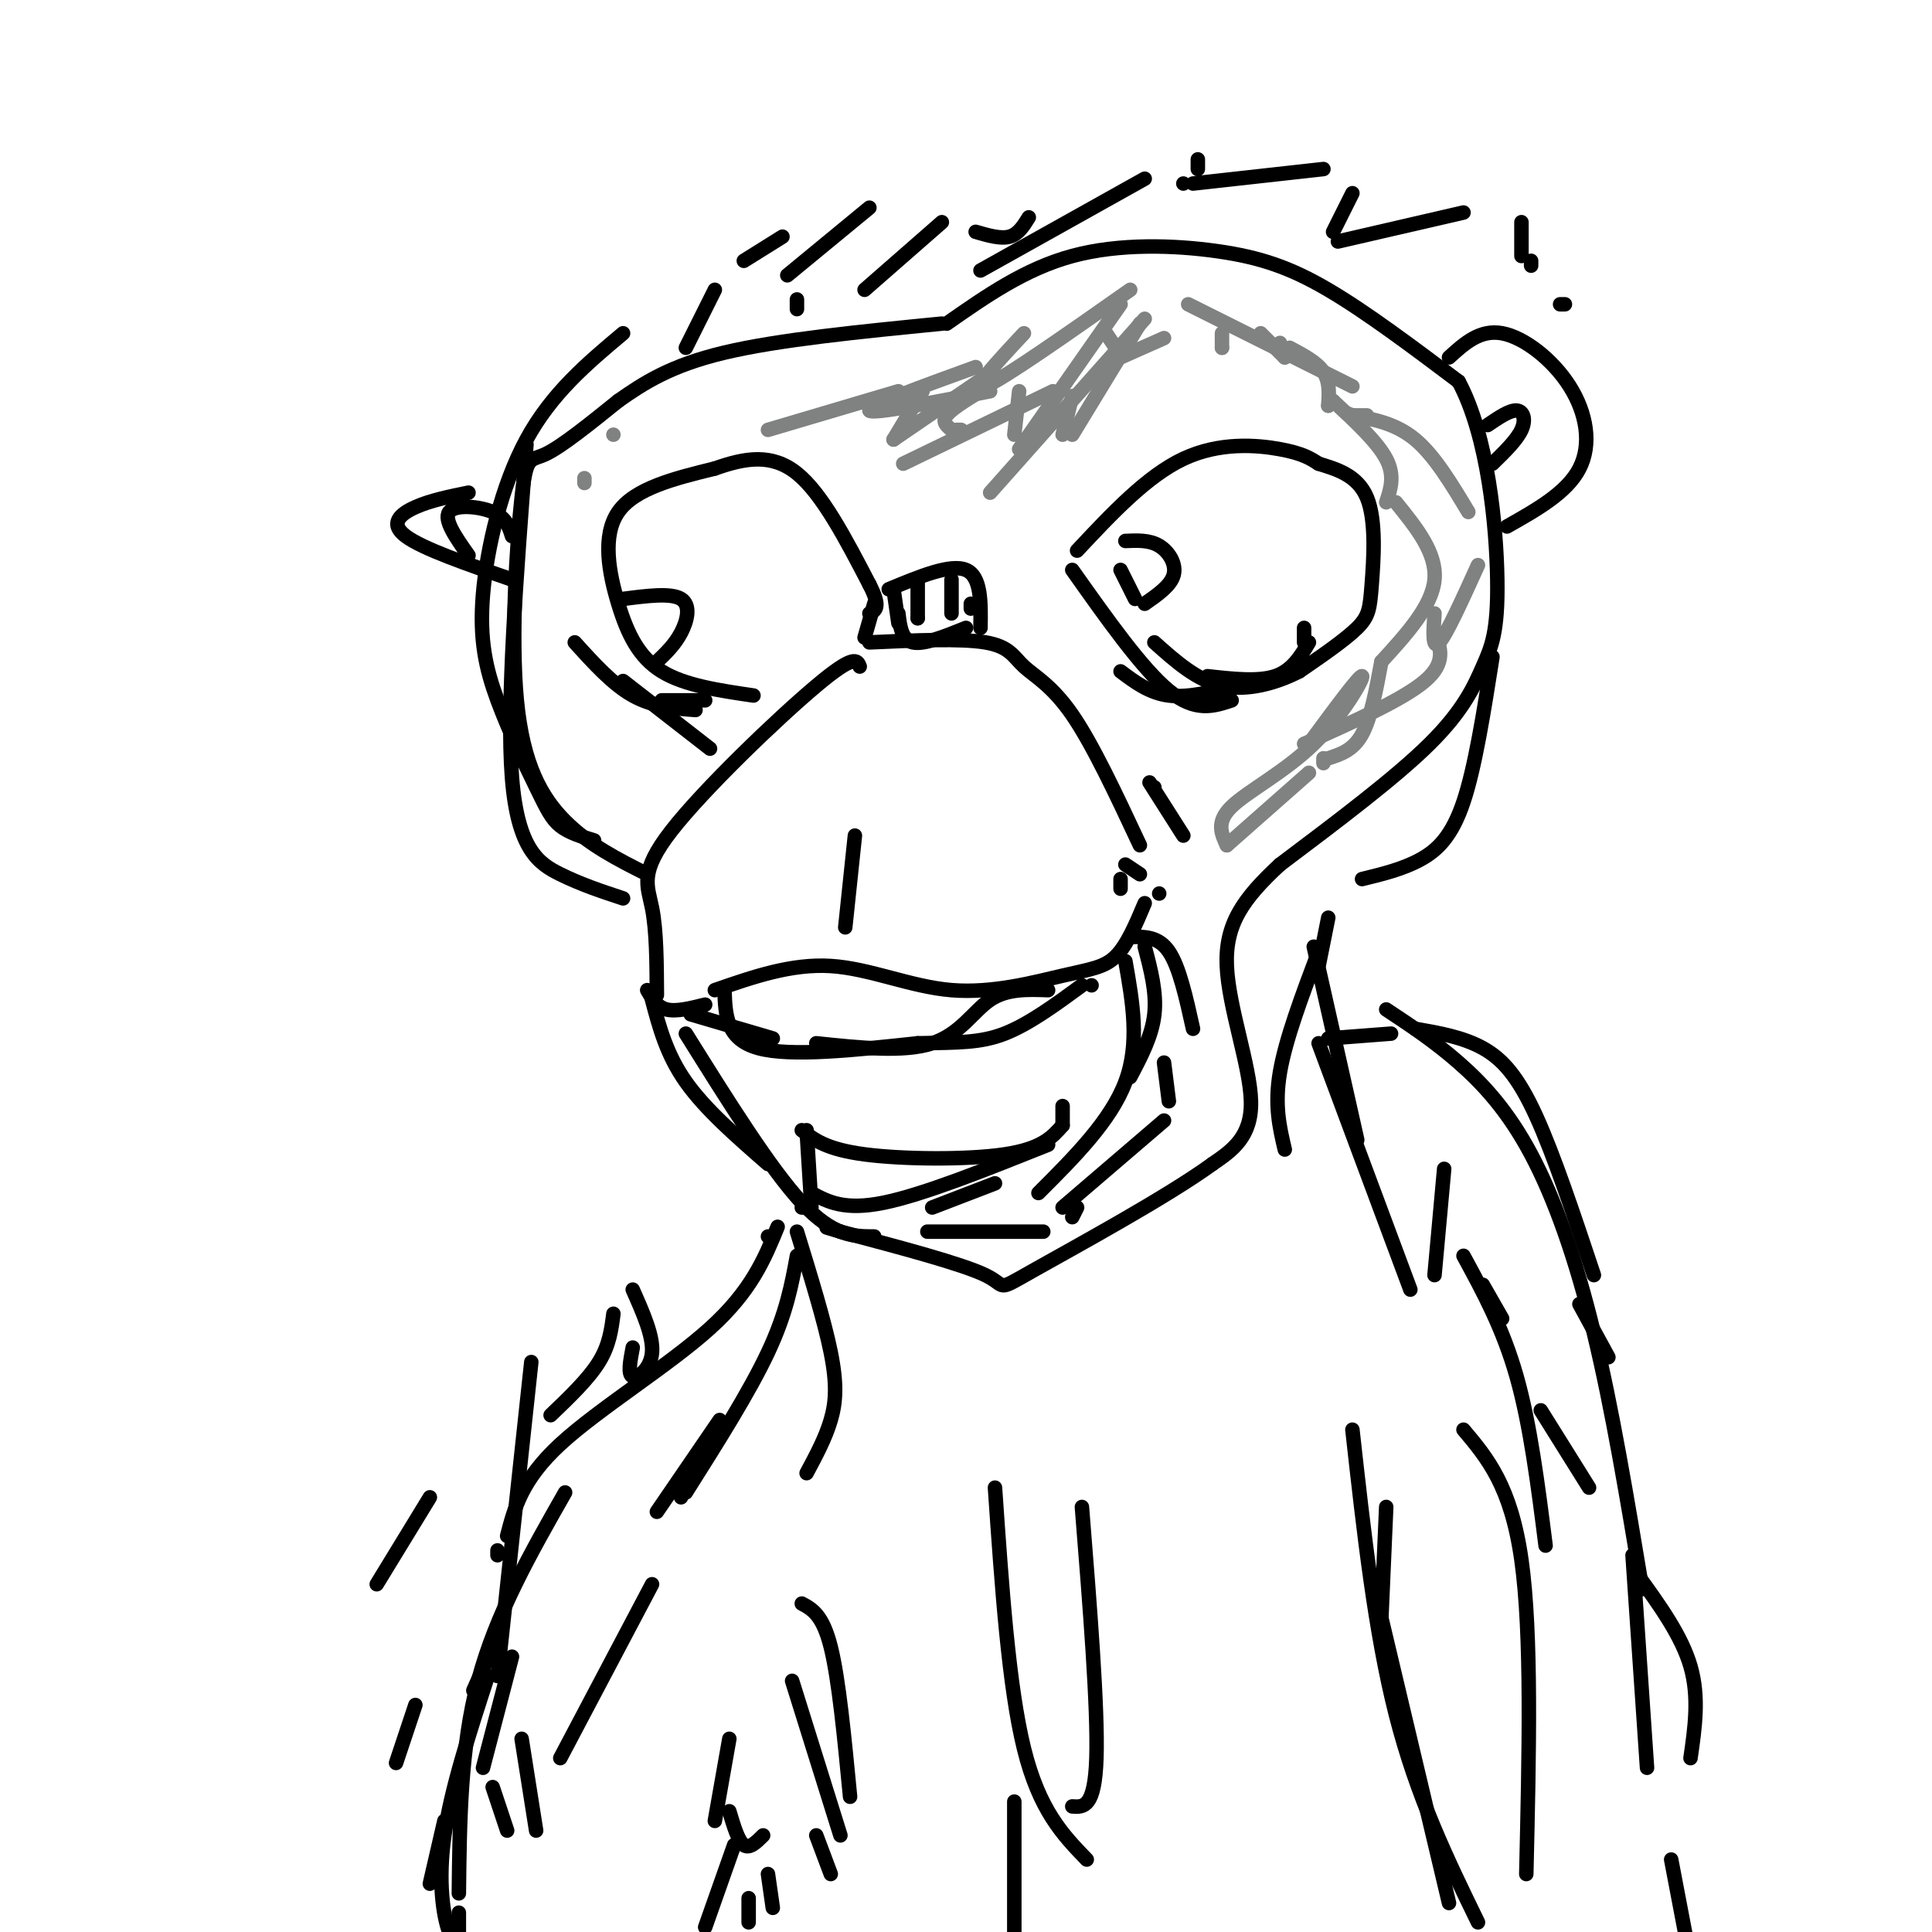 <svg viewBox='0 0 400 400' version='1.1' xmlns='http://www.w3.org/2000/svg' xmlns:xlink='http://www.w3.org/1999/xlink'><g fill='none' stroke='rgb(0,0,0)' stroke-width='3' stroke-linecap='round' stroke-linejoin='round'><path d='M148,205c7.931,-2.756 15.863,-5.512 24,-5c8.137,0.512 16.480,4.292 25,5c8.520,0.708 17.217,-1.656 23,-3c5.783,-1.344 8.652,-1.670 11,-4c2.348,-2.330 4.174,-6.665 6,-11'/><path d='M240,185c0.000,0.000 0.000,0.000 0,0'/><path d='M150,205c0.167,5.083 0.333,10.167 7,12c6.667,1.833 19.833,0.417 33,-1'/><path d='M190,216c8.422,-0.156 12.978,-0.044 18,-2c5.022,-1.956 10.511,-5.978 16,-10'/><path d='M226,204c0.000,0.000 0.000,0.000 0,0'/><path d='M168,247c3.417,1.833 6.833,3.667 15,2c8.167,-1.667 21.083,-6.833 34,-12'/><path d='M167,234c0.000,0.000 1.000,16.000 1,16'/><path d='M166,234c2.533,1.978 5.067,3.956 13,5c7.933,1.044 21.267,1.156 29,0c7.733,-1.156 9.867,-3.578 12,-6'/><path d='M220,233c0.000,0.000 0.000,-4.000 0,-4'/><path d='M136,206c-0.036,-6.667 -0.071,-13.333 -1,-18c-0.929,-4.667 -2.750,-7.333 4,-16c6.750,-8.667 22.071,-23.333 30,-30c7.929,-6.667 8.464,-5.333 9,-4'/><path d='M180,133c9.452,-0.429 18.905,-0.857 24,0c5.095,0.857 5.833,3.000 8,5c2.167,2.000 5.762,3.857 10,10c4.238,6.143 9.119,16.571 14,27'/><path d='M232,182c0.000,0.000 0.000,2.000 0,2'/><path d='M134,205c1.000,1.750 2.000,3.500 4,4c2.000,0.500 5.000,-0.250 8,-1'/><path d='M179,132c0.000,0.000 2.000,-7.000 2,-7'/><path d='M184,122c6.417,-2.667 12.833,-5.333 16,-4c3.167,1.333 3.083,6.667 3,12'/><path d='M201,125c0.000,0.000 0.000,1.000 0,1'/><path d='M223,114c7.244,-7.733 14.489,-15.467 22,-19c7.511,-3.533 15.289,-2.867 20,-2c4.711,0.867 6.356,1.933 8,3'/><path d='M273,96c3.432,1.073 8.013,2.257 10,7c1.987,4.743 1.381,13.046 1,18c-0.381,4.954 -0.537,6.558 -3,9c-2.463,2.442 -7.231,5.721 -12,9'/><path d='M269,139c-4.800,2.467 -10.800,4.133 -16,3c-5.200,-1.133 -9.600,-5.067 -14,-9'/><path d='M233,112c2.489,-0.111 4.978,-0.222 7,1c2.022,1.222 3.578,3.778 3,6c-0.578,2.222 -3.289,4.111 -6,6'/><path d='M235,124c0.000,0.000 -3.000,-6.000 -3,-6'/><path d='M156,144c-7.131,-1.042 -14.262,-2.083 -19,-5c-4.738,-2.917 -7.083,-7.708 -9,-14c-1.917,-6.292 -3.405,-14.083 0,-19c3.405,-4.917 11.702,-6.958 20,-9'/><path d='M148,97c6.222,-2.200 11.778,-3.200 17,1c5.222,4.200 10.111,13.600 15,23'/><path d='M180,121c2.500,4.833 1.250,5.417 0,6'/><path d='M129,124c4.956,-0.644 9.911,-1.289 12,0c2.089,1.289 1.311,4.511 0,7c-1.311,2.489 -3.156,4.244 -5,6'/><path d='M134,181c-6.038,-3.037 -12.077,-6.073 -17,-11c-4.923,-4.927 -8.732,-11.743 -10,-25c-1.268,-13.257 0.005,-32.954 1,-42c0.995,-9.046 1.713,-7.442 5,-9c3.287,-1.558 9.144,-6.279 15,-11'/><path d='M128,83c5.222,-3.667 10.778,-7.333 22,-10c11.222,-2.667 28.111,-4.333 45,-6'/><path d='M196,67c8.119,-5.679 16.238,-11.357 26,-14c9.762,-2.643 21.167,-2.250 30,-1c8.833,1.250 15.095,3.357 23,8c7.905,4.643 17.452,11.821 27,19'/><path d='M302,79c6.094,11.309 7.829,30.083 8,41c0.171,10.917 -1.223,13.978 -3,18c-1.777,4.022 -3.936,9.006 -11,16c-7.064,6.994 -19.032,15.997 -31,25'/><path d='M265,179c-7.679,7.107 -11.375,12.375 -11,21c0.375,8.625 4.821,20.607 5,28c0.179,7.393 -3.911,10.196 -8,13'/><path d='M251,241c-9.369,6.821 -28.792,17.375 -37,22c-8.208,4.625 -5.202,3.321 -10,1c-4.798,-2.321 -17.399,-5.661 -30,-9'/><path d='M174,255c-5.000,-1.500 -2.500,-0.750 0,0'/><path d='M166,250c0.000,0.000 1.000,0.000 1,0'/><path d='M135,207c1.500,5.667 3.000,11.333 7,17c4.000,5.667 10.500,11.333 17,17'/><path d='M142,214c8.750,14.000 17.500,28.000 24,35c6.500,7.000 10.750,7.000 15,7'/><path d='M300,74c3.214,-2.923 6.429,-5.845 11,-5c4.571,0.845 10.500,5.458 14,11c3.500,5.542 4.571,12.012 2,17c-2.571,4.988 -8.786,8.494 -15,12'/><path d='M308,88c2.289,-1.556 4.578,-3.111 6,-3c1.422,0.111 1.978,1.889 1,4c-0.978,2.111 -3.489,4.556 -6,7'/><path d='M97,102c-3.933,0.800 -7.867,1.600 -11,3c-3.133,1.400 -5.467,3.400 -2,6c3.467,2.600 12.733,5.800 22,9'/><path d='M97,115c-2.600,-3.689 -5.200,-7.378 -4,-9c1.200,-1.622 6.200,-1.178 9,0c2.800,1.178 3.400,3.089 4,5'/><path d='M159,256c0.000,0.000 0.000,0.000 0,0'/><path d='M165,255c2.844,9.244 5.689,18.489 7,25c1.311,6.511 1.089,10.289 0,14c-1.089,3.711 -3.044,7.356 -5,11'/><path d='M165,260c-1.083,5.917 -2.167,11.833 -6,20c-3.833,8.167 -10.417,18.583 -17,29'/><path d='M141,310c0.000,0.000 0.000,0.000 0,0'/><path d='M161,254c-2.711,6.622 -5.422,13.244 -14,21c-8.578,7.756 -23.022,16.644 -31,24c-7.978,7.356 -9.489,13.178 -11,19'/><path d='M103,321c0.000,0.000 0.000,1.000 0,1'/><path d='M89,310c0.000,0.000 -11.000,18.000 -11,18'/><path d='M117,309c-7.167,12.583 -14.333,25.167 -18,39c-3.667,13.833 -3.833,28.917 -4,44'/><path d='M92,377c0.000,0.000 -3.000,13.000 -3,13'/><path d='M101,347c-3.822,11.756 -7.644,23.511 -9,33c-1.356,9.489 -0.244,16.711 1,20c1.244,3.289 2.622,2.644 4,2'/><path d='M177,173c0.000,0.000 -2.000,19.000 -2,19'/><path d='M143,210c0.000,0.000 17.000,5.000 17,5'/><path d='M169,216c9.067,0.956 18.133,1.911 24,0c5.867,-1.911 8.533,-6.689 12,-9c3.467,-2.311 7.733,-2.156 12,-2'/><path d='M237,196c1.250,4.750 2.500,9.500 2,14c-0.500,4.500 -2.750,8.750 -5,13'/><path d='M233,199c1.500,8.500 3.000,17.000 0,25c-3.000,8.000 -10.500,15.500 -18,23'/><path d='M193,250c0.000,0.000 13.000,-5.000 13,-5'/><path d='M192,255c0.000,0.000 24.000,0.000 24,0'/><path d='M222,252c0.000,0.000 1.000,-2.000 1,-2'/><path d='M220,250c0.000,0.000 21.000,-18.000 21,-18'/><path d='M242,228c0.000,0.000 -1.000,-8.000 -1,-8'/><path d='M234,194c2.917,-0.083 5.833,-0.167 8,3c2.167,3.167 3.583,9.583 5,16'/><path d='M233,179c0.000,0.000 3.000,2.000 3,2'/><path d='M238,162c0.000,0.000 7.000,11.000 7,11'/><path d='M239,163c0.000,0.000 0.000,0.000 0,0'/><path d='M222,118c7.250,10.250 14.500,20.500 20,25c5.500,4.500 9.250,3.250 13,2'/><path d='M250,140c5.250,0.583 10.500,1.167 14,0c3.500,-1.167 5.250,-4.083 7,-7'/><path d='M270,133c0.000,0.000 0.000,-3.000 0,-3'/><path d='M232,139c3.000,2.250 6.000,4.500 10,5c4.000,0.500 9.000,-0.750 14,-2'/><path d='M119,133c3.917,4.333 7.833,8.667 12,11c4.167,2.333 8.583,2.667 13,3'/><path d='M129,141c0.000,0.000 18.000,14.000 18,14'/><path d='M137,145c0.000,0.000 9.000,0.000 9,0'/><path d='M109,92c-2.089,27.022 -4.178,54.044 -3,69c1.178,14.956 5.622,17.844 10,20c4.378,2.156 8.689,3.578 13,5'/><path d='M123,174c-2.600,-0.788 -5.200,-1.577 -7,-3c-1.800,-1.423 -2.800,-3.481 -5,-8c-2.200,-4.519 -5.600,-11.500 -8,-18c-2.400,-6.500 -3.800,-12.519 -3,-22c0.800,-9.481 3.800,-22.423 9,-32c5.200,-9.577 12.600,-15.788 20,-22'/><path d='M142,72c0.000,0.000 6.000,-12.000 6,-12'/><path d='M154,54c0.000,0.000 8.000,-5.000 8,-5'/><path d='M165,62c0.000,0.000 0.000,2.000 0,2'/><path d='M163,57c0.000,0.000 17.000,-14.000 17,-14'/><path d='M179,60c0.000,0.000 16.000,-14.000 16,-14'/><path d='M202,48c2.583,0.750 5.167,1.500 7,1c1.833,-0.500 2.917,-2.250 4,-4'/><path d='M203,56c0.000,0.000 34.000,-19.000 34,-19'/><path d='M248,33c0.000,0.000 0.000,2.000 0,2'/><path d='M245,38c0.000,0.000 0.000,0.000 0,0'/><path d='M247,38c0.000,0.000 27.000,-3.000 27,-3'/><path d='M280,40c0.000,0.000 -4.000,8.000 -4,8'/><path d='M277,50c0.000,0.000 26.000,-6.000 26,-6'/><path d='M315,46c0.000,0.000 0.000,7.000 0,7'/><path d='M317,54c0.000,0.000 0.000,1.000 0,1'/><path d='M323,63c0.000,0.000 1.000,0.000 1,0'/><path d='M309,136c-1.800,11.422 -3.600,22.844 -6,30c-2.400,7.156 -5.400,10.044 -9,12c-3.600,1.956 -7.800,2.978 -12,4'/><path d='M275,190c0.000,0.000 -2.000,10.000 -2,10'/><path d='M273,197c-3.417,9.083 -6.833,18.167 -8,25c-1.167,6.833 -0.083,11.417 1,16'/><path d='M272,196c0.000,0.000 9.000,40.000 9,40'/><path d='M287,209c4.970,3.286 9.940,6.571 15,11c5.060,4.429 10.208,10.000 15,19c4.792,9.000 9.226,21.429 13,37c3.774,15.571 6.887,34.286 10,53'/><path d='M338,322c0.000,0.000 3.000,44.000 3,44'/><path d='M166,332c2.167,1.167 4.333,2.333 6,9c1.667,6.667 2.833,18.833 4,31'/><path d='M164,348c0.000,0.000 10.000,32.000 10,32'/><path d='M169,380c0.000,0.000 3.000,8.000 3,8'/><path d='M159,388c0.000,0.000 1.000,7.000 1,7'/><path d='M155,393c0.000,0.000 0.000,5.000 0,5'/><path d='M108,360c0.000,0.000 3.000,19.000 3,19'/><path d='M106,343c0.000,0.000 -6.000,23.000 -6,23'/><path d='M135,328c0.000,0.000 -19.000,36.000 -19,36'/><path d='M151,360c0.000,0.000 -3.000,17.000 -3,17'/><path d='M152,382c0.000,0.000 -6.000,17.000 -6,17'/><path d='M151,375c0.917,3.083 1.833,6.167 3,7c1.167,0.833 2.583,-0.583 4,-2'/><path d='M206,308c1.417,20.583 2.833,41.167 6,54c3.167,12.833 8.083,17.917 13,23'/><path d='M307,266c0.000,0.000 4.000,7.000 4,7'/><path d='M303,296c4.917,5.833 9.833,11.667 12,27c2.167,15.333 1.583,40.167 1,65'/><path d='M299,242c0.000,0.000 -2.000,22.000 -2,22'/><path d='M327,270c0.000,0.000 6.000,11.000 6,11'/><path d='M319,292c0.000,0.000 10.000,16.000 10,16'/><path d='M339,326c4.583,6.333 9.167,12.667 11,19c1.833,6.333 0.917,12.667 0,19'/><path d='M346,385c0.000,0.000 4.000,21.000 4,21'/><path d='M273,216c0.000,0.000 19.000,51.000 19,51'/><path d='M275,215c0.000,0.000 13.000,-1.000 13,-1'/><path d='M293,213c4.956,0.867 9.911,1.733 14,4c4.089,2.267 7.311,5.933 11,14c3.689,8.067 7.844,20.533 12,33'/><path d='M303,260c4.083,7.500 8.167,15.000 11,25c2.833,10.000 4.417,22.500 6,35'/><path d='M287,312c0.000,0.000 -1.000,23.000 -1,23'/><path d='M280,296c2.333,21.000 4.667,42.000 9,59c4.333,17.000 10.667,30.000 17,43'/><path d='M286,335c0.000,0.000 14.000,59.000 14,59'/><path d='M224,312c1.667,20.833 3.333,41.667 3,52c-0.333,10.333 -2.667,10.167 -5,10'/><path d='M210,373c0.000,0.000 0.000,28.000 0,28'/><path d='M149,294c0.000,0.000 -13.000,19.000 -13,19'/><path d='M102,341c0.000,0.000 -4.000,9.000 -4,9'/><path d='M102,370c0.000,0.000 3.000,9.000 3,9'/><path d='M95,396c0.000,0.000 0.000,7.000 0,7'/><path d='M82,365c0.000,0.000 4.000,-12.000 4,-12'/><path d='M103,347c0.000,0.000 7.000,-65.000 7,-65'/><path d='M114,293c3.917,-3.750 7.833,-7.500 10,-11c2.167,-3.500 2.583,-6.750 3,-10'/><path d='M131,279c-0.533,2.800 -1.067,5.600 0,6c1.067,0.400 3.733,-1.600 4,-5c0.267,-3.400 -1.867,-8.200 -4,-13'/></g>
<g fill='none' stroke='rgb(128,130,130)' stroke-width='3' stroke-linecap='round' stroke-linejoin='round'><path d='M187,96c0.000,0.000 31.000,-15.000 31,-15'/><path d='M199,89c0.000,0.000 -1.000,0.000 -1,0'/><path d='M197,89c-1.000,-0.833 -2.000,-1.667 -1,-3c1.000,-1.333 4.000,-3.167 7,-5'/><path d='M205,81c-12.250,2.417 -24.500,4.833 -25,4c-0.500,-0.833 10.750,-4.917 22,-9'/><path d='M186,81c0.000,0.000 -27.000,8.000 -27,8'/><path d='M127,90c0.000,0.000 0.000,0.000 0,0'/><path d='M121,99c0.000,0.000 0.000,1.000 0,1'/><path d='M191,81c0.000,0.000 -6.000,10.000 -6,10'/><path d='M185,91c0.000,0.000 19.000,-13.000 19,-13'/><path d='M237,66c0.000,0.000 -32.000,36.000 -32,36'/><path d='M232,63c0.000,0.000 -21.000,30.000 -21,30'/><path d='M210,90c0.000,0.000 1.000,-9.000 1,-9'/><path d='M212,69c-5.833,6.250 -11.667,12.500 -8,11c3.667,-1.500 16.833,-10.750 30,-20'/><path d='M236,67c0.000,0.000 -14.000,23.000 -14,23'/><path d='M220,90c0.000,0.000 2.000,-8.000 2,-8'/><path d='M229,69c0.000,0.000 2.000,3.000 2,3'/><path d='M232,74c0.000,0.000 9.000,-4.000 9,-4'/><path d='M253,69c0.000,0.000 0.000,3.000 0,3'/><path d='M253,72c0.000,0.000 0.000,0.000 0,0'/><path d='M261,69c0.000,0.000 5.000,5.000 5,5'/><path d='M266,74c0.000,0.000 -1.000,-3.000 -1,-3'/><path d='M267,72c2.833,1.500 5.667,3.000 7,5c1.333,2.000 1.167,4.500 1,7'/><path d='M275,84c0.000,0.000 1.000,-1.000 1,-1'/><path d='M276,83c4.583,4.250 9.167,8.500 11,12c1.833,3.500 0.917,6.250 0,9'/><path d='M289,104c4.250,5.250 8.500,10.500 8,16c-0.500,5.500 -5.750,11.250 -11,17'/><path d='M286,137c-1.083,5.833 -2.167,11.667 -4,15c-1.833,3.333 -4.417,4.167 -7,5'/><path d='M274,157c0.000,0.000 0.000,1.000 0,1'/><path d='M271,160c0.000,0.000 -17.000,15.000 -17,15'/><path d='M254,175c-1.137,-2.411 -2.274,-4.821 1,-8c3.274,-3.179 10.958,-7.125 17,-13c6.042,-5.875 10.440,-13.679 10,-14c-0.440,-0.321 -5.720,6.839 -11,14'/><path d='M270,154c10.250,-4.583 20.500,-9.167 25,-13c4.500,-3.833 3.250,-6.917 2,-10'/><path d='M297,127c-0.250,3.833 -0.500,7.667 1,6c1.500,-1.667 4.750,-8.833 8,-16'/><path d='M304,106c-3.500,-5.833 -7.000,-11.667 -11,-15c-4.000,-3.333 -8.500,-4.167 -13,-5'/><path d='M280,86c-2.167,-0.833 -1.083,-0.417 0,0'/><path d='M280,86c0.000,0.000 3.000,0.000 3,0'/><path d='M280,80c0.000,0.000 -34.000,-17.000 -34,-17'/></g>
<g fill='none' stroke='rgb(0,0,0)' stroke-width='3' stroke-linecap='round' stroke-linejoin='round'><path d='M186,127c0.333,2.750 0.667,5.500 3,6c2.333,0.500 6.667,-1.250 11,-3'/><path d='M197,120c0.000,0.000 0.000,7.000 0,7'/><path d='M190,120c0.000,0.000 0.000,8.000 0,8'/><path d='M190,128c0.000,0.000 0.000,0.000 0,0'/><path d='M185,122c0.000,0.000 1.000,7.000 1,7'/></g>
</svg>